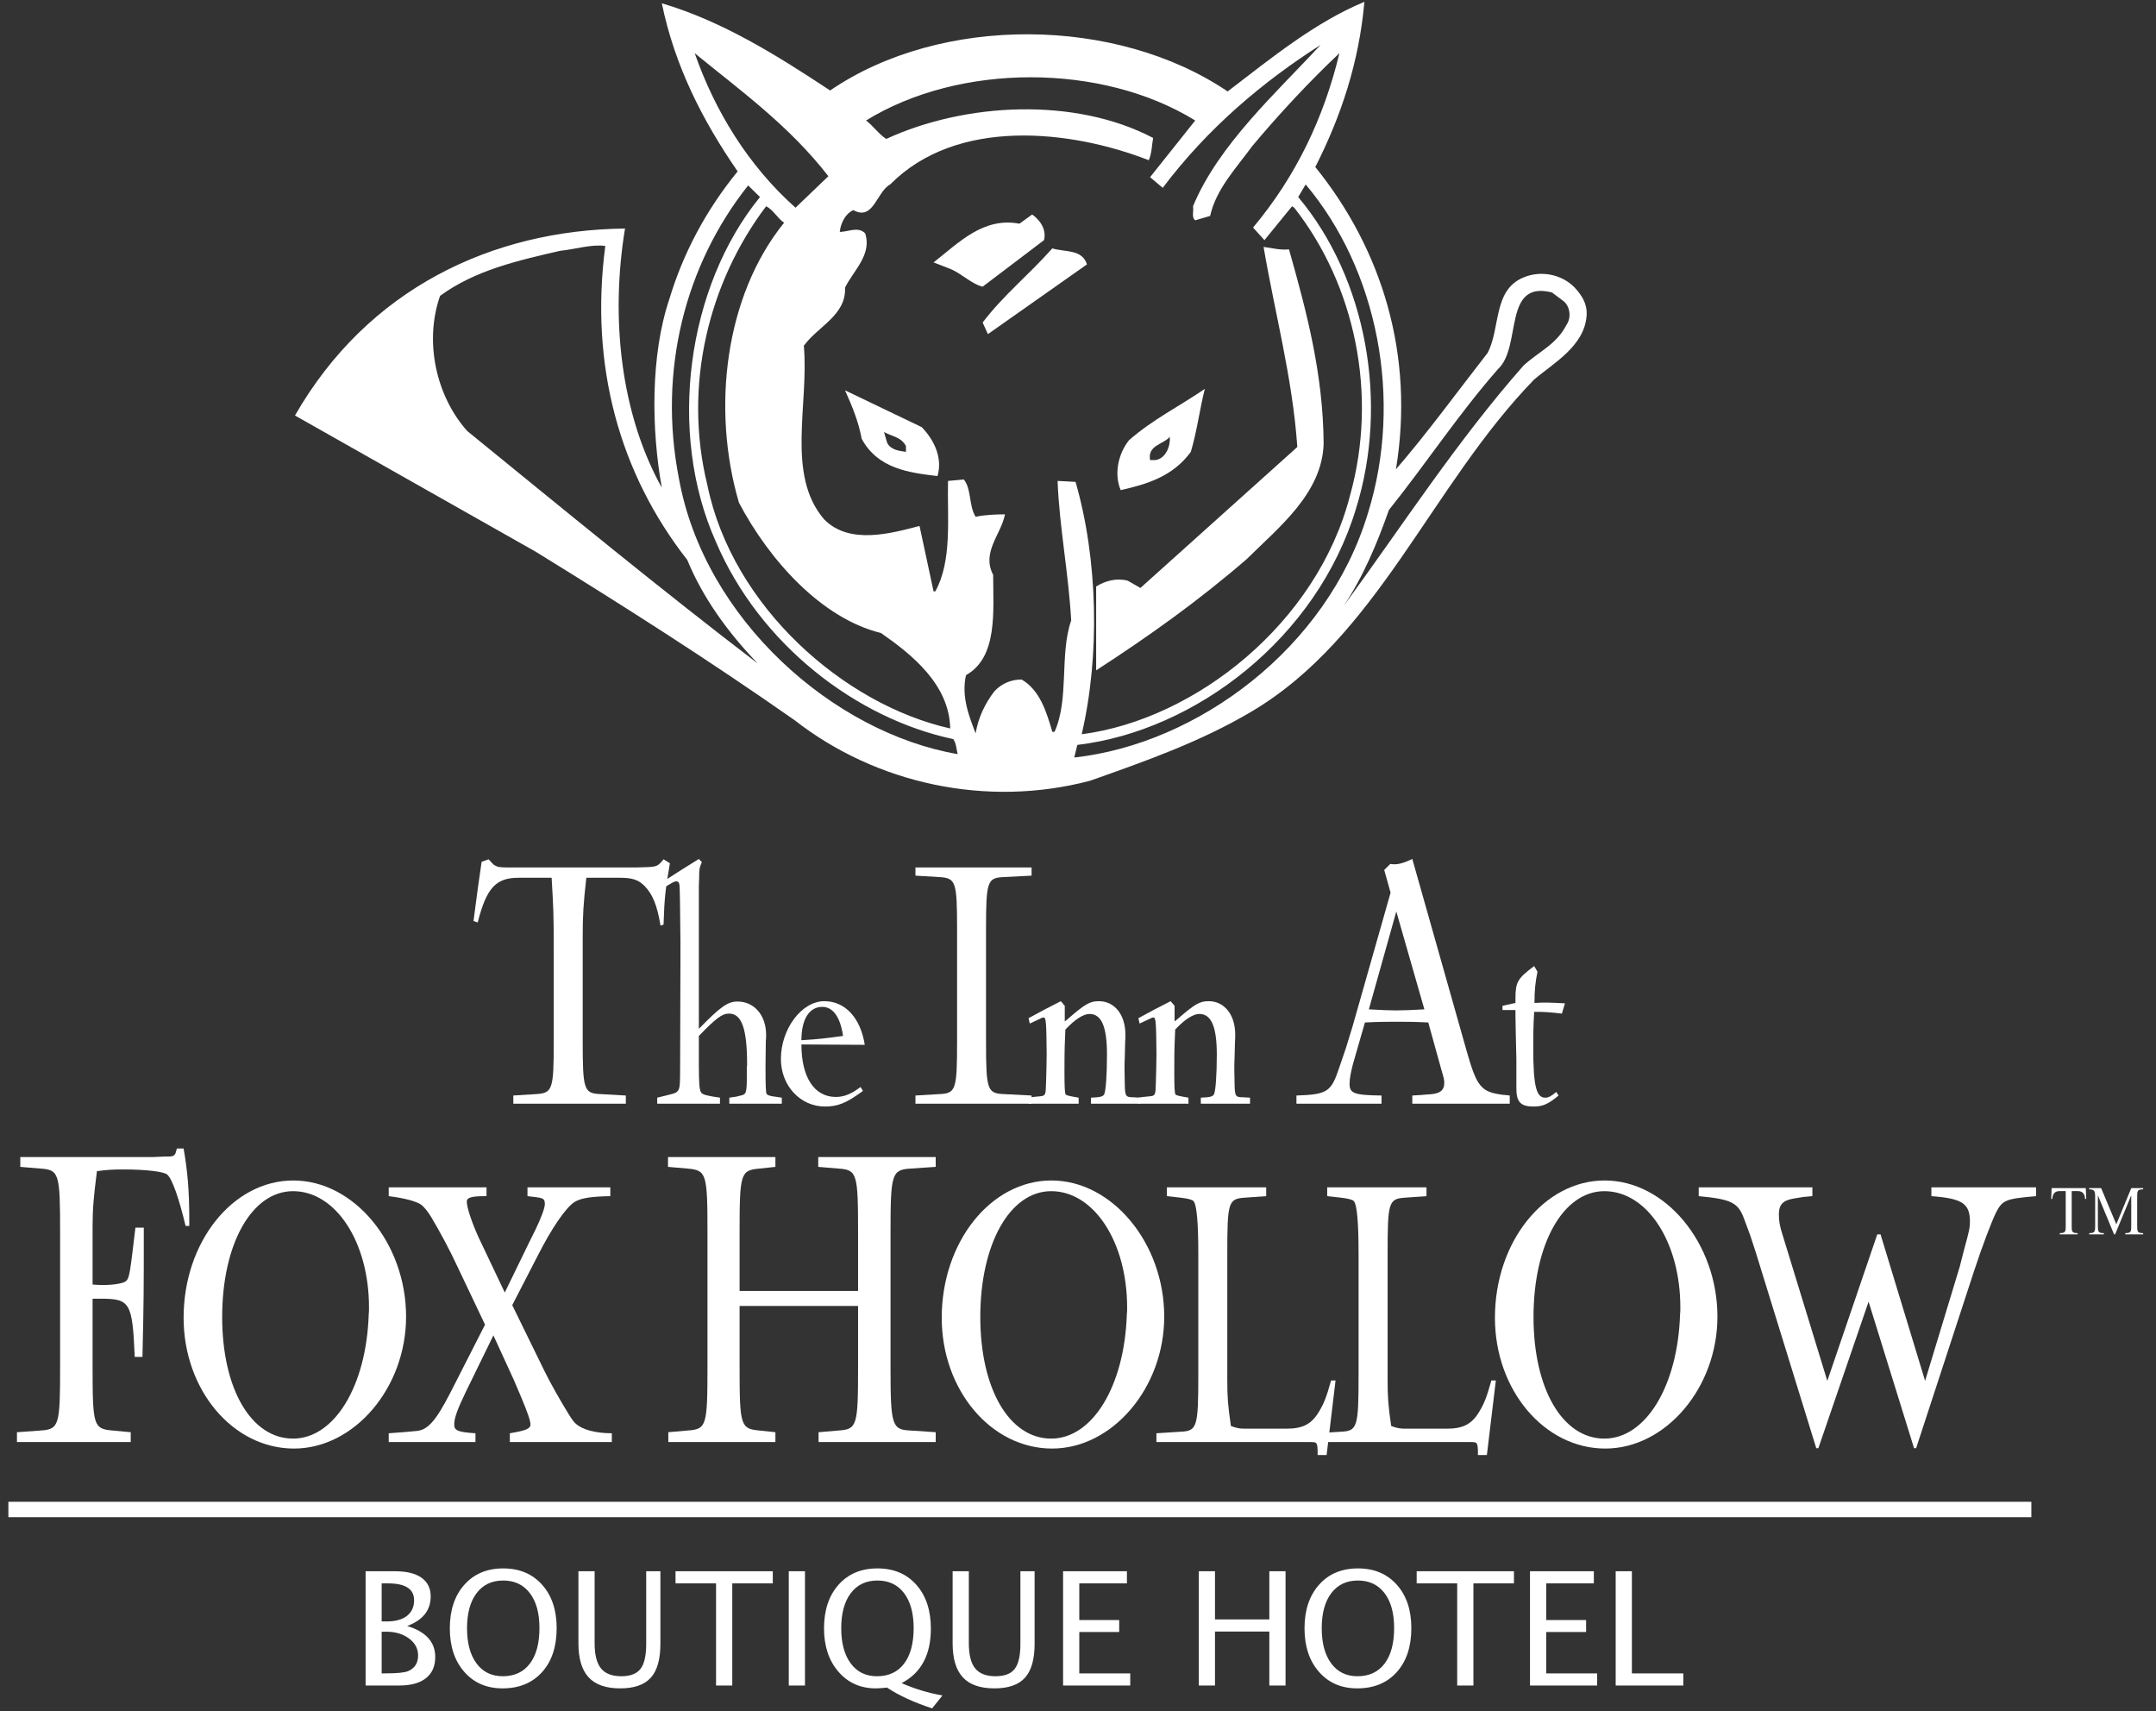 <?xml version="1.0" encoding="UTF-8" standalone="no"?>
<svg width="126px" height="100px" viewBox="0 0 126 100" version="1.1" xmlns="http://www.w3.org/2000/svg" xmlns:xlink="http://www.w3.org/1999/xlink">
    <rect x="0" y="0" width="126" height="100" fill="#333333" stroke="none"/>
    <!-- Generator: Sketch 47.1 (45422) - http://www.bohemiancoding.com/sketch -->
    <title>IAFH Boutique Hotel Large</title>
    <desc>Created with Sketch.</desc>
    <defs></defs>
    <g id="Page-1" stroke="none" stroke-width="1" fill="none" fill-rule="evenodd">
        <g id="IAFH-Boutique-Hotel-Large">
            <path d="M92.031,16.809 C91.263,16.017 90.034,15.79 89.035,16.215 C87.241,16.951 87.703,19.188 86.934,20.631 C85.167,22.897 83.373,25.36 81.581,27.426 C82.682,20.745 80.761,14.573 76.868,9.761 C78.379,6.788 79.43,3.617 79.737,0.107 C76.868,1.296 74.332,3.363 71.745,5.344 C65.265,0.956 55.019,0.843 48.514,5.288 C45.389,3.221 42.213,1.239 38.678,0.192 C39.421,3.815 41.035,7.015 43.109,10.016 C41.265,12.28 39.933,14.771 39.114,17.49 C38.012,20.773 38.063,25.105 38.678,28.502 C36.296,24.227 35.656,18.65 36.527,13.356 C28.765,13.441 21.492,16.866 17.239,24.283 L31.301,32.239 C36.398,35.381 41.47,38.608 46.439,42.09 C51.229,45.827 57.684,47.214 63.702,45.629 C66.905,44.497 70.132,43.364 73.102,41.609 C80.506,37.249 83.604,28.416 89.649,22.188 C90.776,21.226 92.595,20.235 92.723,18.451 C92.774,17.772 92.467,17.291 92.031,16.809 Z M40.599,3.108 C43.263,5.288 46.106,7.326 48.412,10.298 L46.491,12.139 C43.724,9.676 41.777,6.477 40.599,3.108 Z M43.186,29.379 C44.979,32.776 48.027,36.145 51.485,36.994 C53.278,38.24 55.481,39.996 55.532,42.572 C49.333,41.184 42.802,35.466 41.342,28.36 C39.907,22.528 41.419,16.498 44.774,12.054 C45.184,12.252 45.44,12.762 45.824,13.016 C42.366,17.291 41.572,23.887 43.186,29.379 Z M27.306,25.189 C25.512,23.179 24.77,20.008 25.718,17.291 C27.766,15.79 30.277,15.224 32.735,14.658 C33.607,14.573 34.554,14.261 35.374,14.375 C34.452,21.396 36.219,27.68 40.163,32.72 C41.085,34.956 42.546,36.967 44.288,38.778 C38.652,34.475 32.94,29.776 27.306,25.189 Z M39.677,27.963 C38.447,21.679 40.035,15.479 43.724,10.836 L44.415,11.516 C40.138,16.753 38.986,25.274 41.829,31.644 C44.39,37.674 50.076,42.005 55.711,43.194 C55.891,43.449 55.891,43.789 55.968,44.072 C48.718,42.827 41.163,36.202 39.677,27.963 Z M61.628,42.77 L61.5,42.77 C61.167,41.637 60.783,40.335 59.706,39.712 C59.092,39.712 58.554,39.938 58.119,40.392 C57.555,41.127 57.17,41.949 57.017,42.855 C56.633,41.864 56.172,40.703 56.454,39.458 C58.323,38.409 58.042,35.721 58.042,33.597 C57.35,32.267 58.503,31.247 58.733,30.059 C58.195,30.059 57.555,30.087 57.017,30.201 C56.608,29.549 56.787,28.586 56.325,28.02 L55.404,28.106 C55.352,30.256 55.66,32.748 54.661,34.56 L54.559,34.56 L53.739,30.738 C52.1,31.162 49.641,31.87 48.155,30.342 C45.927,27.737 47.285,23.632 46.977,20.207 C47.797,19.074 49.462,18.424 49.385,16.809 C49.871,15.819 50.972,14.884 50.562,13.639 C50.153,13.214 49.564,13.554 49.077,13.554 C49.128,13.045 49.41,12.478 49.871,12.28 C51.049,12.932 51.229,11.205 52.022,10.78 C55.916,6.845 62.575,7.581 67.135,9.364 C67.314,8.968 67.314,8.487 67.391,8.062 C62.806,5.655 56.403,5.996 51.793,8.119 C51.357,7.836 51.025,7.354 50.614,7.042 C56.07,3.674 64.394,3.674 69.85,7.042 L67.212,10.355 L67.953,10.978 C70.592,7.467 73.846,4.75 77.175,2.626 C74.639,5.373 71.207,8.458 69.722,12.054 C69.773,12.337 69.619,12.705 69.85,12.875 L70.721,12.62 C71.079,11.035 72.232,9.845 73.179,8.543 C74.793,6.618 76.508,4.778 78.277,3.108 C77.38,6.845 75.766,10.27 73.231,13.299 L73.896,14.035 L75.51,12.054 L75.638,12.139 C79.173,16.64 80.557,23.037 78.891,28.983 C76.97,36.4 69.9,42.034 63.216,42.912 C64.291,38.297 64.164,32.691 62.857,28.161 L61.807,28.106 C61.91,30.795 62.447,33.484 62.602,36.259 C61.91,38.269 62.498,40.845 61.628,42.77 Z M62.781,44.27 L62.96,43.534 C69.875,42.713 76.97,37.278 79.249,29.718 C81.171,23.547 79.864,16.272 75.869,11.516 L76.305,10.78 C80.506,15.763 82.017,23.348 79.941,30.002 C77.559,37.901 69.977,43.478 62.781,44.27 Z M91.545,18.989 C90.955,20.15 89.88,20.575 89.035,21.367 C85.141,25.784 81.964,30.71 78.507,35.438 C79.685,33.682 80.48,31.757 81.171,29.803 C83.349,27.086 85.218,24.227 87.549,21.566 C88.958,20.264 87.805,16.356 90.7,17.092 L91.417,17.631 C91.775,17.97 91.826,18.593 91.545,18.989 L91.545,18.989 Z" id="Fill-1" fill="#FFFFFF"></path>
            <path d="M61.013,14.035 C61.167,13.441 60.809,12.875 60.321,12.535 L59.578,13.073 C57.478,12.677 56.07,14.148 54.559,15.337 L55.583,15.734 C56.224,16.017 56.813,16.611 57.427,16.753 L61.013,14.035" id="Fill-2" fill="#FFFFFF"></path>
            <path d="M77.355,25.925 C77.329,21.849 76.356,18.197 75.331,14.573 C74.793,14.63 74.332,14.488 73.846,14.431 C74.511,18.339 75.537,22.075 75.817,26.123 L66.648,34.361 L65.906,33.937 C65.265,33.768 64.599,33.937 64.061,34.276 L64.061,39.175 C67.083,37.221 70.029,35.126 72.873,32.663 C74.691,30.851 77.277,28.841 77.355,25.925" id="Fill-3" fill="#FFFFFF"></path>
            <path d="M61.5,14.516 C60.117,16.073 58.657,17.234 57.427,18.848 L57.735,19.527 L63.524,15.451 C63.241,14.545 62.217,14.743 61.5,14.516" id="Fill-4" fill="#FFFFFF"></path>
            <path d="M69.594,26.407 C69.952,25.218 70.132,23.802 70.413,22.726 C68.927,23.746 67.366,24.51 65.982,25.727 C65.367,26.492 65.085,27.68 65.495,28.643 C67.007,28.304 68.543,27.851 69.594,26.407 Z M68.364,25.529 C68.415,26.01 68.16,26.803 67.519,26.888 L67.212,26.888 C67.058,26.01 67.98,25.982 68.364,25.529 L68.364,25.529 Z" id="Fill-5" fill="#FFFFFF"></path>
            <path d="M49.385,22.812 C49.794,23.717 50.178,24.651 50.358,25.643 C51.306,27.397 53.124,27.624 54.789,27.822 C55.096,26.775 54.609,25.727 53.867,24.963 L49.385,22.812 Z M52.945,26.407 C52.535,26.35 52.048,26.293 51.843,25.869 L51.664,25.246 C52.1,25.501 52.663,25.529 52.945,26.067 L52.945,26.407 L52.945,26.407 Z" id="Fill-6" fill="#FFFFFF"></path>
            <path d="M0.49,88.217 L118.715,88.217" id="Stroke-8" stroke="#FFFFFF" stroke-width="0.9"></path>
            <path d="M8.97,67.619 L9.557,67.593 C9.948,67.593 10.026,67.593 10.124,67.544 C10.202,67.519 10.261,67.444 10.3,67.243 C10.32,67.169 10.32,67.193 10.339,67.119 L10.73,67.119 C10.965,68.469 11.062,69.595 11.062,71.271 L11.062,71.646 L10.847,71.646 C10.456,70.02 10.065,68.894 9.772,68.644 C9.576,68.469 8.52,68.344 7.21,68.344 C6.564,68.344 6.232,68.369 5.665,68.444 C5.469,69.995 5.411,70.645 5.411,71.671 L5.411,75.072 C5.684,75.097 5.899,75.097 6.075,75.097 C6.643,75.097 7.268,74.998 7.386,74.847 C7.562,74.672 7.601,74.397 7.914,71.746 L8.403,71.746 L8.403,72.345 C8.403,75.272 8.403,76.047 8.325,79.3 L7.874,79.3 C7.738,76.097 7.601,75.898 5.86,75.898 C5.724,75.898 5.567,75.898 5.411,75.898 L5.411,79.899 C5.411,83.326 5.469,83.501 6.564,83.601 L7.64,83.701 L7.64,84.277 L0.991,84.277 L0.991,83.701 L2.379,83.601 C3.455,83.526 3.513,83.301 3.513,79.899 L3.513,71.996 C3.513,68.594 3.455,68.369 2.379,68.294 L1.186,68.194 L1.186,67.619 L8.97,67.619" id="Fill-9" fill="#FFFFFF"></path>
            <path d="M21.548,76.833 C21.408,81.013 19.538,84.074 17.126,84.074 C14.68,84.074 12.984,81.17 12.984,76.967 C12.984,72.699 14.714,69.614 17.126,69.614 C19.625,69.614 21.565,72.587 21.565,76.408 C21.565,76.543 21.565,76.699 21.548,76.833 Z M23.732,76.946 C23.732,72.654 20.691,68.989 17.144,68.989 C13.596,68.989 10.73,72.587 10.73,77.013 C10.73,81.236 13.614,84.656 17.179,84.656 C20.709,84.656 23.732,81.103 23.732,76.946 L23.732,76.946 Z" id="Fill-10" fill="#FFFFFF"></path>
            <path d="M28.433,69.391 L28.433,69.905 L28.346,69.905 C27.542,69.905 27.28,69.994 27.28,70.218 C27.28,70.575 27.577,71.447 27.961,72.296 L29.5,75.537 L30.88,72.699 L31.3,71.85 C31.614,71.201 31.841,70.598 31.841,70.374 C31.841,70.061 31.771,70.017 31.212,69.95 L30.827,69.905 L30.827,69.391 L35.668,69.391 L35.668,69.905 C34.498,69.927 33.938,70.017 33.554,70.262 C33.047,70.598 32.226,71.805 31.422,73.391 L29.936,76.275 L31.806,80.097 C32.138,80.789 32.803,81.952 33.274,82.711 C33.432,82.957 33.554,83.136 33.676,83.225 C34.061,83.56 34.83,83.762 35.756,83.762 L35.756,84.277 L29.796,84.277 L29.796,83.762 C30.74,83.605 31.002,83.494 31.002,83.248 C31.002,83.025 30.81,82.488 30.443,81.617 L30.024,80.633 L28.835,78.041 L27.21,81.37 C26.738,82.354 26.546,82.868 26.546,83.248 C26.546,83.605 26.756,83.695 27.787,83.762 L27.787,84.277 L22.718,84.277 L22.718,83.762 L23.61,83.695 L24.362,83.627 C25.008,83.56 25.48,83.025 26.319,81.393 L28.346,77.415 L26.721,73.995 C26.301,73.079 25.672,71.916 25.218,71.157 C24.99,70.777 24.781,70.531 24.606,70.397 C24.291,70.196 23.627,70.017 22.718,69.905 L22.718,69.391 L28.433,69.391" id="Fill-11" fill="#FFFFFF"></path>
            <path d="M50.147,75.447 L50.147,71.996 C50.147,68.594 50.088,68.369 49.013,68.294 L47.819,68.194 L47.819,67.619 L54.684,67.619 L54.684,68.194 L53.198,68.294 C52.122,68.369 52.044,68.594 52.044,71.996 L52.044,79.874 C52.044,83.301 52.122,83.551 53.198,83.601 L54.684,83.701 L54.684,84.277 L47.839,84.277 L47.839,83.701 L49.013,83.601 C50.088,83.526 50.147,83.326 50.147,79.899 L50.147,76.323 L43.223,76.323 L43.223,79.899 C43.223,83.326 43.282,83.501 44.378,83.601 L45.316,83.701 L45.316,84.277 L39.058,84.277 L39.058,83.701 L40.192,83.601 C41.287,83.526 41.346,83.326 41.346,79.899 L41.346,71.996 C41.346,68.594 41.287,68.394 40.192,68.294 L39.039,68.194 L39.039,67.619 L45.316,67.619 L45.316,68.194 L44.378,68.294 C43.282,68.394 43.223,68.569 43.223,71.996 L43.223,75.447 L50.147,75.447" id="Fill-12" fill="#FFFFFF"></path>
            <path d="M65.853,76.833 C65.714,81.013 63.844,84.074 61.432,84.074 C58.985,84.074 57.29,81.17 57.29,76.967 C57.29,72.699 59.021,69.614 61.432,69.614 C63.932,69.614 65.871,72.587 65.871,76.408 C65.871,76.543 65.871,76.699 65.853,76.833 Z M68.039,76.946 C68.039,72.654 64.998,68.989 61.45,68.989 C57.902,68.989 55.036,72.587 55.036,77.013 C55.036,81.236 57.92,84.656 61.485,84.656 C65.015,84.656 68.039,81.103 68.039,76.946 L68.039,76.946 Z" id="Fill-13" fill="#FFFFFF"></path>
            <path d="M73.998,69.391 L73.998,69.905 L72.74,69.994 C71.778,70.061 71.725,70.262 71.725,73.302 L71.725,80.655 C71.725,81.662 71.761,82.131 71.936,83.337 C72.302,83.471 72.443,83.494 72.792,83.494 L75.186,83.494 C76.148,83.494 76.654,83.225 77.091,82.488 C77.37,82.019 77.511,81.684 77.791,80.678 L78.052,80.678 L77.529,85.036 L77.004,85.036 L77.004,84.768 C76.987,84.321 76.951,84.277 76.637,84.277 L67.583,84.277 L67.583,83.762 L68.999,83.672 C69.96,83.627 70.031,83.405 70.031,80.365 L70.031,73.302 C70.031,71.469 69.943,70.42 69.751,70.196 C69.682,70.105 69.385,70.039 68.999,69.994 L68.196,69.905 L68.196,69.391 L73.998,69.391" id="Fill-14" fill="#FFFFFF"></path>
            <path d="M83.366,69.391 L83.366,69.905 L82.107,69.994 C81.146,70.061 81.094,70.262 81.094,73.302 L81.094,80.655 C81.094,81.662 81.128,82.131 81.303,83.337 C81.67,83.471 81.809,83.494 82.16,83.494 L84.554,83.494 C85.515,83.494 86.021,83.225 86.458,82.488 C86.738,82.019 86.878,81.684 87.157,80.678 L87.42,80.678 L86.895,85.036 L86.371,85.036 L86.371,84.768 C86.353,84.321 86.318,84.277 86.004,84.277 L76.951,84.277 L76.951,83.762 L78.367,83.672 C79.328,83.627 79.397,83.405 79.397,80.365 L79.397,73.302 C79.397,71.469 79.312,70.42 79.119,70.196 C79.049,70.105 78.751,70.039 78.367,69.994 L77.563,69.905 L77.563,69.391 L83.366,69.391" id="Fill-15" fill="#FFFFFF"></path>
            <path d="M98.185,76.833 C98.045,81.013 96.176,84.074 93.763,84.074 C91.317,84.074 89.621,81.17 89.621,76.967 C89.621,72.699 91.352,69.614 93.763,69.614 C96.263,69.614 98.202,72.587 98.202,76.408 C98.202,76.543 98.202,76.699 98.185,76.833 Z M100.369,76.946 C100.369,72.654 97.329,68.989 93.781,68.989 C90.233,68.989 87.366,72.587 87.366,77.013 C87.366,81.236 90.251,84.656 93.816,84.656 C97.346,84.656 100.369,81.103 100.369,76.946 L100.369,76.946 Z" id="Fill-16" fill="#FFFFFF"></path>
            <path d="M105.918,69.391 L105.918,69.905 L105.411,69.95 L104.852,70.039 C104.188,70.151 103.96,70.397 103.96,70.977 C103.96,71.357 104.013,71.671 104.188,72.207 L106.791,80.7 L109.71,72.14 L109.903,72.14 L112.506,80.7 L114.533,74.018 L114.796,72.989 C115.076,71.961 115.127,71.76 115.127,71.402 C115.127,70.33 114.674,70.039 112.873,69.905 L112.873,69.391 L118.99,69.391 L118.99,69.905 C117.208,70.061 117.032,70.128 116.648,70.866 C116.386,71.402 115.827,72.877 115.373,74.263 L111.982,84.634 L111.86,84.634 L109.203,76.073 L106.268,84.634 L106.145,84.634 L102.632,73.258 L102.282,72.185 L101.933,71.246 C101.584,70.285 101.199,70.084 99.276,69.905 L99.276,69.391 L105.918,69.391" id="Fill-17" fill="#FFFFFF"></path>
            <path d="M28.553,50.22 C28.818,50.51 28.853,50.552 28.958,50.593 C29.1,50.676 29.223,50.697 29.804,50.697 L37.156,50.697 L37.809,50.676 C38.373,50.656 38.461,50.614 38.779,50.22 L39.15,50.448 C38.884,52.023 38.832,52.417 38.779,54.034 L38.602,54.096 C38.408,52.915 38.144,52.273 37.686,51.795 C37.316,51.422 36.981,51.298 36.223,51.298 L34.266,51.298 C34.089,52.873 34.054,53.495 34.054,54.78 L34.054,60.853 C34.054,63.693 34.124,63.899 35.094,63.941 L36.575,64.024 L36.575,64.501 L29.999,64.501 L29.999,64.024 L31.321,63.941 C32.29,63.879 32.362,63.693 32.362,60.874 L32.362,55.609 C32.362,53.391 32.343,53.122 32.238,51.298 L30.298,51.298 C28.976,51.298 28.429,51.899 27.918,53.91 L27.672,53.827 L27.936,51.836 L28.147,50.366 L28.553,50.22" id="Fill-18" fill="#FFFFFF"></path>
            <path d="M38.408,64.149 C39.343,63.921 39.466,63.899 39.572,63.796 C39.731,63.651 39.748,63.506 39.748,62.221 L39.766,56.024 C39.766,55.796 39.766,55.464 39.766,55.008 C39.748,52.853 39.731,52.045 39.713,51.754 C39.696,51.588 39.642,51.505 39.519,51.505 C39.449,51.505 39.307,51.567 39.149,51.671 L38.744,51.899 L38.62,51.609 L39.748,50.883 L40.842,50.199 L41.017,50.386 C40.877,50.697 40.859,50.821 40.859,51.298 L40.842,51.774 L40.842,60.128 C42.076,58.863 42.516,58.531 43.098,58.531 C44.086,58.531 44.773,59.34 44.773,60.479 C44.773,60.542 44.773,60.687 44.755,60.874 C44.755,61.226 44.738,61.868 44.738,62.325 C44.738,63.485 44.755,63.858 44.808,63.941 C44.862,64.004 45.037,64.065 45.267,64.086 L45.69,64.149 L45.69,64.501 L42.622,64.501 L42.622,64.149 L43.045,64.086 L43.292,64.024 C43.591,63.962 43.627,63.879 43.645,63.175 L43.645,62.387 L43.662,62.221 C43.662,60.106 43.345,59.236 42.604,59.236 C42.199,59.236 41.846,59.505 40.842,60.542 L40.842,62.179 C40.842,63.381 40.877,63.714 40.982,63.858 C41.089,63.983 41.353,64.045 42.076,64.149 L42.076,64.501 L38.408,64.501 L38.408,64.149" id="Fill-19" fill="#FFFFFF"></path>
            <path d="M46.836,60.791 C46.836,59.567 47.295,58.843 48.052,58.843 C48.687,58.843 49.11,59.444 49.269,60.542 C48.176,60.687 47.912,60.728 46.836,60.791 Z M50.538,61.061 C50.292,59.485 49.392,58.511 48.176,58.511 C46.853,58.511 45.637,60.128 45.637,61.889 C45.637,63.444 46.765,64.667 48.211,64.667 C48.951,64.667 49.445,64.481 50.432,63.755 L50.292,63.526 C49.745,63.941 49.322,64.107 48.846,64.107 C47.594,64.107 46.836,62.967 46.836,61.04 L50.538,61.061 L50.538,61.061 Z" id="Fill-20" fill="#FFFFFF"></path>
            <path d="M60.287,50.697 L60.287,51.174 L58.666,51.257 C57.696,51.298 57.625,51.505 57.625,54.324 L57.625,60.853 C57.625,63.693 57.696,63.899 58.666,63.941 L60.287,64.024 L60.287,64.501 L53.5,64.501 L53.5,64.024 L54.893,63.941 C55.862,63.899 55.933,63.693 55.933,60.874 L55.933,54.324 C55.933,51.505 55.862,51.319 54.893,51.257 L53.5,51.174 L53.5,50.697 L60.287,50.697" id="Fill-21" fill="#FFFFFF"></path>
            <path d="M62.227,58.78 L62.227,59.692 L62.386,59.567 C63.408,58.677 63.69,58.511 64.22,58.511 C65.136,58.511 65.77,59.298 65.77,60.46 C65.77,60.563 65.77,60.728 65.753,60.977 L65.735,61.744 C65.718,62.077 65.718,62.325 65.718,62.491 L65.735,63.423 C65.753,64.065 65.788,64.127 66.248,64.127 L66.635,64.149 L66.635,64.501 L63.76,64.501 L63.76,64.149 C64.307,64.127 64.466,64.086 64.537,63.941 C64.624,63.735 64.694,62.822 64.694,61.64 C64.694,60.004 64.377,59.257 63.673,59.257 C63.319,59.257 62.827,59.567 62.263,60.169 L62.245,60.604 C62.209,61.309 62.209,61.993 62.209,62.614 C62.209,63.526 62.227,63.879 62.28,63.962 C62.332,64.024 62.544,64.065 63.038,64.149 L63.038,64.501 L60.111,64.501 L60.111,64.149 L60.393,64.107 L60.816,64.065 C61.045,64.045 61.099,63.962 61.116,63.693 L61.134,63.237 C61.151,62.614 61.169,62.077 61.169,61.6 C61.151,59.755 61.134,59.464 60.993,59.464 C60.94,59.464 60.869,59.485 60.764,59.547 L60.181,59.817 L60.111,59.505 L61.028,59.009 L61.998,58.511 L62.227,58.78" id="Fill-22" fill="#FFFFFF"></path>
            <path d="M68.644,58.78 L68.644,59.692 L68.803,59.567 C69.826,58.677 70.107,58.511 70.636,58.511 C71.553,58.511 72.188,59.298 72.188,60.46 C72.188,60.563 72.188,60.728 72.171,60.977 L72.152,61.744 C72.135,62.077 72.135,62.325 72.135,62.491 L72.152,63.423 C72.171,64.065 72.205,64.127 72.664,64.127 L73.053,64.149 L73.053,64.501 L70.178,64.501 L70.178,64.149 C70.724,64.127 70.883,64.086 70.953,63.941 C71.042,63.735 71.112,62.822 71.112,61.64 C71.112,60.004 70.795,59.257 70.089,59.257 C69.738,59.257 69.244,59.567 68.68,60.169 L68.662,60.604 C68.627,61.309 68.627,61.993 68.627,62.614 C68.627,63.526 68.644,63.879 68.698,63.962 C68.75,64.024 68.961,64.065 69.456,64.149 L69.456,64.501 L66.529,64.501 L66.529,64.149 L66.811,64.107 L67.233,64.065 C67.462,64.045 67.516,63.962 67.533,63.693 L67.551,63.237 C67.568,62.614 67.586,62.077 67.586,61.6 C67.568,59.755 67.551,59.464 67.41,59.464 C67.357,59.464 67.287,59.485 67.181,59.547 L66.599,59.817 L66.529,59.505 L67.445,59.009 L68.415,58.511 L68.644,58.78" id="Fill-23" fill="#FFFFFF"></path>
            <path d="M79.998,58.988 L81.603,53.267 L83.242,58.988 C82.52,59.029 81.973,59.05 81.603,59.05 C81.25,59.05 80.721,59.029 79.998,58.988 Z M82.537,50.199 C82.079,50.428 81.743,50.51 81.496,50.51 C81.444,50.51 81.374,50.51 81.25,50.49 L80.896,50.842 L81.268,52.169 L79.046,59.983 L78.659,61.246 L78.27,62.387 C77.794,63.817 77.582,63.962 75.766,64.024 L75.766,64.501 L80.739,64.501 L80.739,64.024 C79.134,64.004 78.87,63.899 78.87,63.34 C78.87,63.029 78.958,62.614 79.064,62.201 L79.769,59.755 C80.598,59.713 81.215,59.713 81.62,59.713 C82.043,59.713 82.66,59.713 83.471,59.755 L84.212,62.429 C84.388,63.029 84.406,63.113 84.406,63.278 C84.406,63.755 84.123,63.941 83.418,63.962 C83.225,63.983 82.925,64.004 82.537,64.024 L82.537,64.501 L88.232,64.501 L88.232,64.024 C88.055,64.004 87.913,63.983 87.826,63.983 C86.558,63.817 86.309,63.526 85.711,61.413 L82.537,50.199 L82.537,50.199 Z" id="Fill-24" fill="#FFFFFF"></path>
            <path d="M88.566,58.614 C88.566,58.49 88.566,58.407 88.566,58.345 C88.566,57.392 88.69,57.184 89.659,56.459 L89.853,56.791 C89.73,57.392 89.678,57.848 89.678,58.614 C89.995,58.593 90.224,58.593 90.382,58.593 C90.648,58.593 90.911,58.614 91.458,58.635 L91.281,59.236 C90.541,59.154 90.348,59.133 89.659,59.133 C89.606,60.085 89.606,60.46 89.606,61.267 C89.606,63.444 89.783,64.149 90.294,64.149 C90.488,64.149 90.628,64.086 90.946,63.817 L91.087,64.024 C90.488,64.522 90.171,64.667 89.624,64.667 C88.884,64.667 88.619,64.418 88.619,63.61 L88.619,62.594 C88.619,62.283 88.619,62.055 88.619,61.868 L88.584,60.397 L88.566,59.361 L88.566,59.029 L87.809,59.029 L87.809,58.78 L88.566,58.614" id="Fill-25" fill="#FFFFFF"></path>
            <path d="M121.073,71.621 C121.073,71.964 121.073,72.066 121.42,72.066 L121.42,72.14 L120.377,72.14 L120.377,72.066 C120.724,72.066 120.724,71.964 120.724,71.621 L120.724,69.61 L120.358,69.61 C120.052,69.61 119.959,69.814 119.941,70.067 L119.874,70.067 L119.901,69.434 L121.897,69.434 L121.923,70.067 L121.857,70.067 C121.838,69.814 121.745,69.61 121.439,69.61 L121.073,69.61 L121.073,71.621" id="Fill-26" fill="#FFFFFF"></path>
            <path d="M122.611,69.875 L122.604,69.875 L122.604,71.621 C122.604,71.964 122.604,72.066 122.952,72.066 L122.952,72.14 L122.097,72.14 L122.097,72.066 C122.444,72.066 122.444,71.964 122.444,71.621 L122.444,69.949 C122.444,69.622 122.408,69.507 122.097,69.507 L122.097,69.434 L122.793,69.434 L123.68,71.551 L124.556,69.434 L125.248,69.434 L125.248,69.507 C124.9,69.507 124.9,69.61 124.9,69.953 L124.9,71.621 C124.9,71.964 124.9,72.066 125.248,72.066 L125.248,72.14 L124.205,72.14 L124.205,72.066 C124.553,72.066 124.553,71.964 124.553,71.621 L124.553,69.875 L124.545,69.875 L123.61,72.14 L123.55,72.14 L122.611,69.875" id="Fill-27" fill="#FFFFFF"></path>
            <path d="M21.367,98.504 L21.367,91.827 L23.099,91.827 C23.767,91.827 24.279,91.953 24.635,92.206 C24.991,92.459 25.17,92.823 25.17,93.298 C25.17,94.107 24.712,94.683 23.798,95.026 C24.89,95.359 25.436,95.962 25.436,96.834 C25.436,97.376 25.255,97.789 24.894,98.075 C24.533,98.361 24.013,98.504 23.333,98.504 L21.367,98.504 Z M22.305,97.795 L22.499,97.795 C23.194,97.795 23.643,97.752 23.848,97.665 C24.239,97.499 24.434,97.192 24.434,96.744 C24.434,96.347 24.257,96.017 23.902,95.754 C23.547,95.491 23.103,95.359 22.571,95.359 L22.305,95.359 L22.305,97.795 Z M22.305,94.759 L22.607,94.759 C23.112,94.759 23.504,94.651 23.782,94.435 C24.061,94.218 24.2,93.913 24.2,93.519 C24.2,92.863 23.691,92.535 22.675,92.535 L22.305,92.535 L22.305,94.759 Z M29.369,98.671 C28.443,98.671 27.698,98.35 27.134,97.707 C26.57,97.065 26.288,96.216 26.288,95.161 C26.288,94.099 26.572,93.25 27.139,92.614 C27.706,91.978 28.463,91.66 29.41,91.66 C30.354,91.66 31.111,91.977 31.679,92.612 C32.248,93.247 32.532,94.093 32.532,95.152 C32.532,96.232 32.248,97.088 31.679,97.721 C31.111,98.354 30.341,98.671 29.369,98.671 Z M29.383,97.962 C30.066,97.962 30.593,97.716 30.966,97.225 C31.339,96.733 31.526,96.039 31.526,95.143 C31.526,94.274 31.339,93.594 30.964,93.104 C30.59,92.614 30.072,92.368 29.41,92.368 C28.745,92.368 28.227,92.614 27.854,93.106 C27.481,93.598 27.294,94.281 27.294,95.156 C27.294,96.029 27.479,96.714 27.849,97.213 C28.219,97.713 28.73,97.962 29.383,97.962 Z M33.804,91.827 L34.751,91.827 L34.751,96.041 C34.751,96.711 34.875,97.199 35.123,97.504 C35.372,97.81 35.766,97.962 36.308,97.962 C36.837,97.962 37.212,97.819 37.433,97.531 C37.654,97.244 37.765,96.758 37.765,96.072 L37.765,91.827 L38.595,91.827 L38.595,96.059 C38.595,96.97 38.408,97.633 38.033,98.048 C37.659,98.463 37.063,98.671 36.244,98.671 C35.411,98.671 34.796,98.456 34.399,98.025 C34.002,97.595 33.804,96.931 33.804,96.032 L33.804,91.827 Z M41.847,98.504 L41.847,92.535 L39.479,92.535 L39.479,91.827 L45.163,91.827 L45.163,92.535 L42.795,92.535 L42.795,98.504 L41.847,98.504 Z M46.097,98.504 L46.097,91.827 L47.044,91.827 L47.044,98.504 L46.097,98.504 Z M54.477,99.839 C53.428,99.499 52.548,99.095 51.838,98.625 C51.556,98.656 51.337,98.671 51.184,98.671 C50.288,98.671 49.559,98.346 48.998,97.696 C48.438,97.047 48.157,96.203 48.157,95.165 C48.157,94.101 48.441,93.25 49.007,92.614 C49.574,91.978 50.331,91.66 51.279,91.66 C52.229,91.66 52.987,91.979 53.552,92.617 C54.118,93.254 54.401,94.108 54.401,95.179 C54.401,96.713 53.831,97.774 52.691,98.364 C53.458,98.701 54.253,98.941 55.077,99.086 L54.477,99.839 Z M51.252,97.962 C51.934,97.962 52.462,97.717 52.835,97.227 C53.208,96.737 53.395,96.044 53.395,95.147 C53.395,94.278 53.208,93.598 52.835,93.106 C52.462,92.614 51.943,92.368 51.279,92.368 C50.614,92.368 50.095,92.614 49.722,93.106 C49.35,93.598 49.163,94.281 49.163,95.156 C49.163,96.029 49.348,96.714 49.718,97.213 C50.088,97.713 50.599,97.962 51.252,97.962 Z M55.673,91.827 L56.62,91.827 L56.62,96.041 C56.62,96.711 56.744,97.199 56.992,97.504 C57.24,97.81 57.635,97.962 58.176,97.962 C58.706,97.962 59.081,97.819 59.302,97.531 C59.523,97.244 59.634,96.758 59.634,96.072 L59.634,91.827 L60.464,91.827 L60.464,96.059 C60.464,96.97 60.276,97.633 59.902,98.048 C59.528,98.463 58.931,98.671 58.113,98.671 C57.28,98.671 56.665,98.456 56.268,98.025 C55.871,97.595 55.673,96.931 55.673,96.032 L55.673,91.827 Z M62.128,98.504 L62.128,91.827 L65.859,91.827 L65.859,92.535 L63.076,92.535 L63.076,94.678 L65.408,94.678 L65.408,95.377 L63.076,95.377 L63.076,97.795 L66.053,97.795 L66.053,98.504 L62.128,98.504 Z M70.059,98.504 L70.059,91.827 L71.006,91.827 L71.006,94.642 L74.182,94.642 L74.182,91.827 L75.129,91.827 L75.129,98.504 L74.182,98.504 L74.182,95.35 L71.006,95.35 L71.006,98.504 L70.059,98.504 Z M79.319,98.671 C78.393,98.671 77.648,98.35 77.084,97.707 C76.52,97.065 76.238,96.216 76.238,95.161 C76.238,94.099 76.521,93.25 77.088,92.614 C77.655,91.978 78.412,91.66 79.36,91.66 C80.304,91.66 81.06,91.977 81.629,92.612 C82.197,93.247 82.481,94.093 82.481,95.152 C82.481,96.232 82.197,97.088 81.629,97.721 C81.06,98.354 80.29,98.671 79.319,98.671 Z M79.333,97.962 C80.015,97.962 80.543,97.716 80.916,97.225 C81.289,96.733 81.475,96.039 81.475,95.143 C81.475,94.274 81.288,93.594 80.914,93.104 C80.539,92.614 80.021,92.368 79.36,92.368 C78.695,92.368 78.176,92.614 77.803,93.106 C77.43,93.598 77.244,94.281 77.244,95.156 C77.244,96.029 77.429,96.714 77.799,97.213 C78.169,97.713 78.68,97.962 79.333,97.962 Z M85.161,98.504 L85.161,92.535 L82.793,92.535 L82.793,91.827 L88.477,91.827 L88.477,92.535 L86.109,92.535 L86.109,98.504 L85.161,98.504 Z M89.415,98.504 L89.415,91.827 L93.146,91.827 L93.146,92.535 L90.363,92.535 L90.363,94.678 L92.695,94.678 L92.695,95.377 L90.363,95.377 L90.363,97.795 L93.34,97.795 L93.34,98.504 L89.415,98.504 Z M94.423,98.504 L94.423,91.827 L95.37,91.827 L95.37,97.795 L98.375,97.795 L98.375,98.504 L94.423,98.504 Z" id="BOUTIQUE-HOTEL" fill="#FFFFFF"></path>
        </g>
    </g>
</svg>